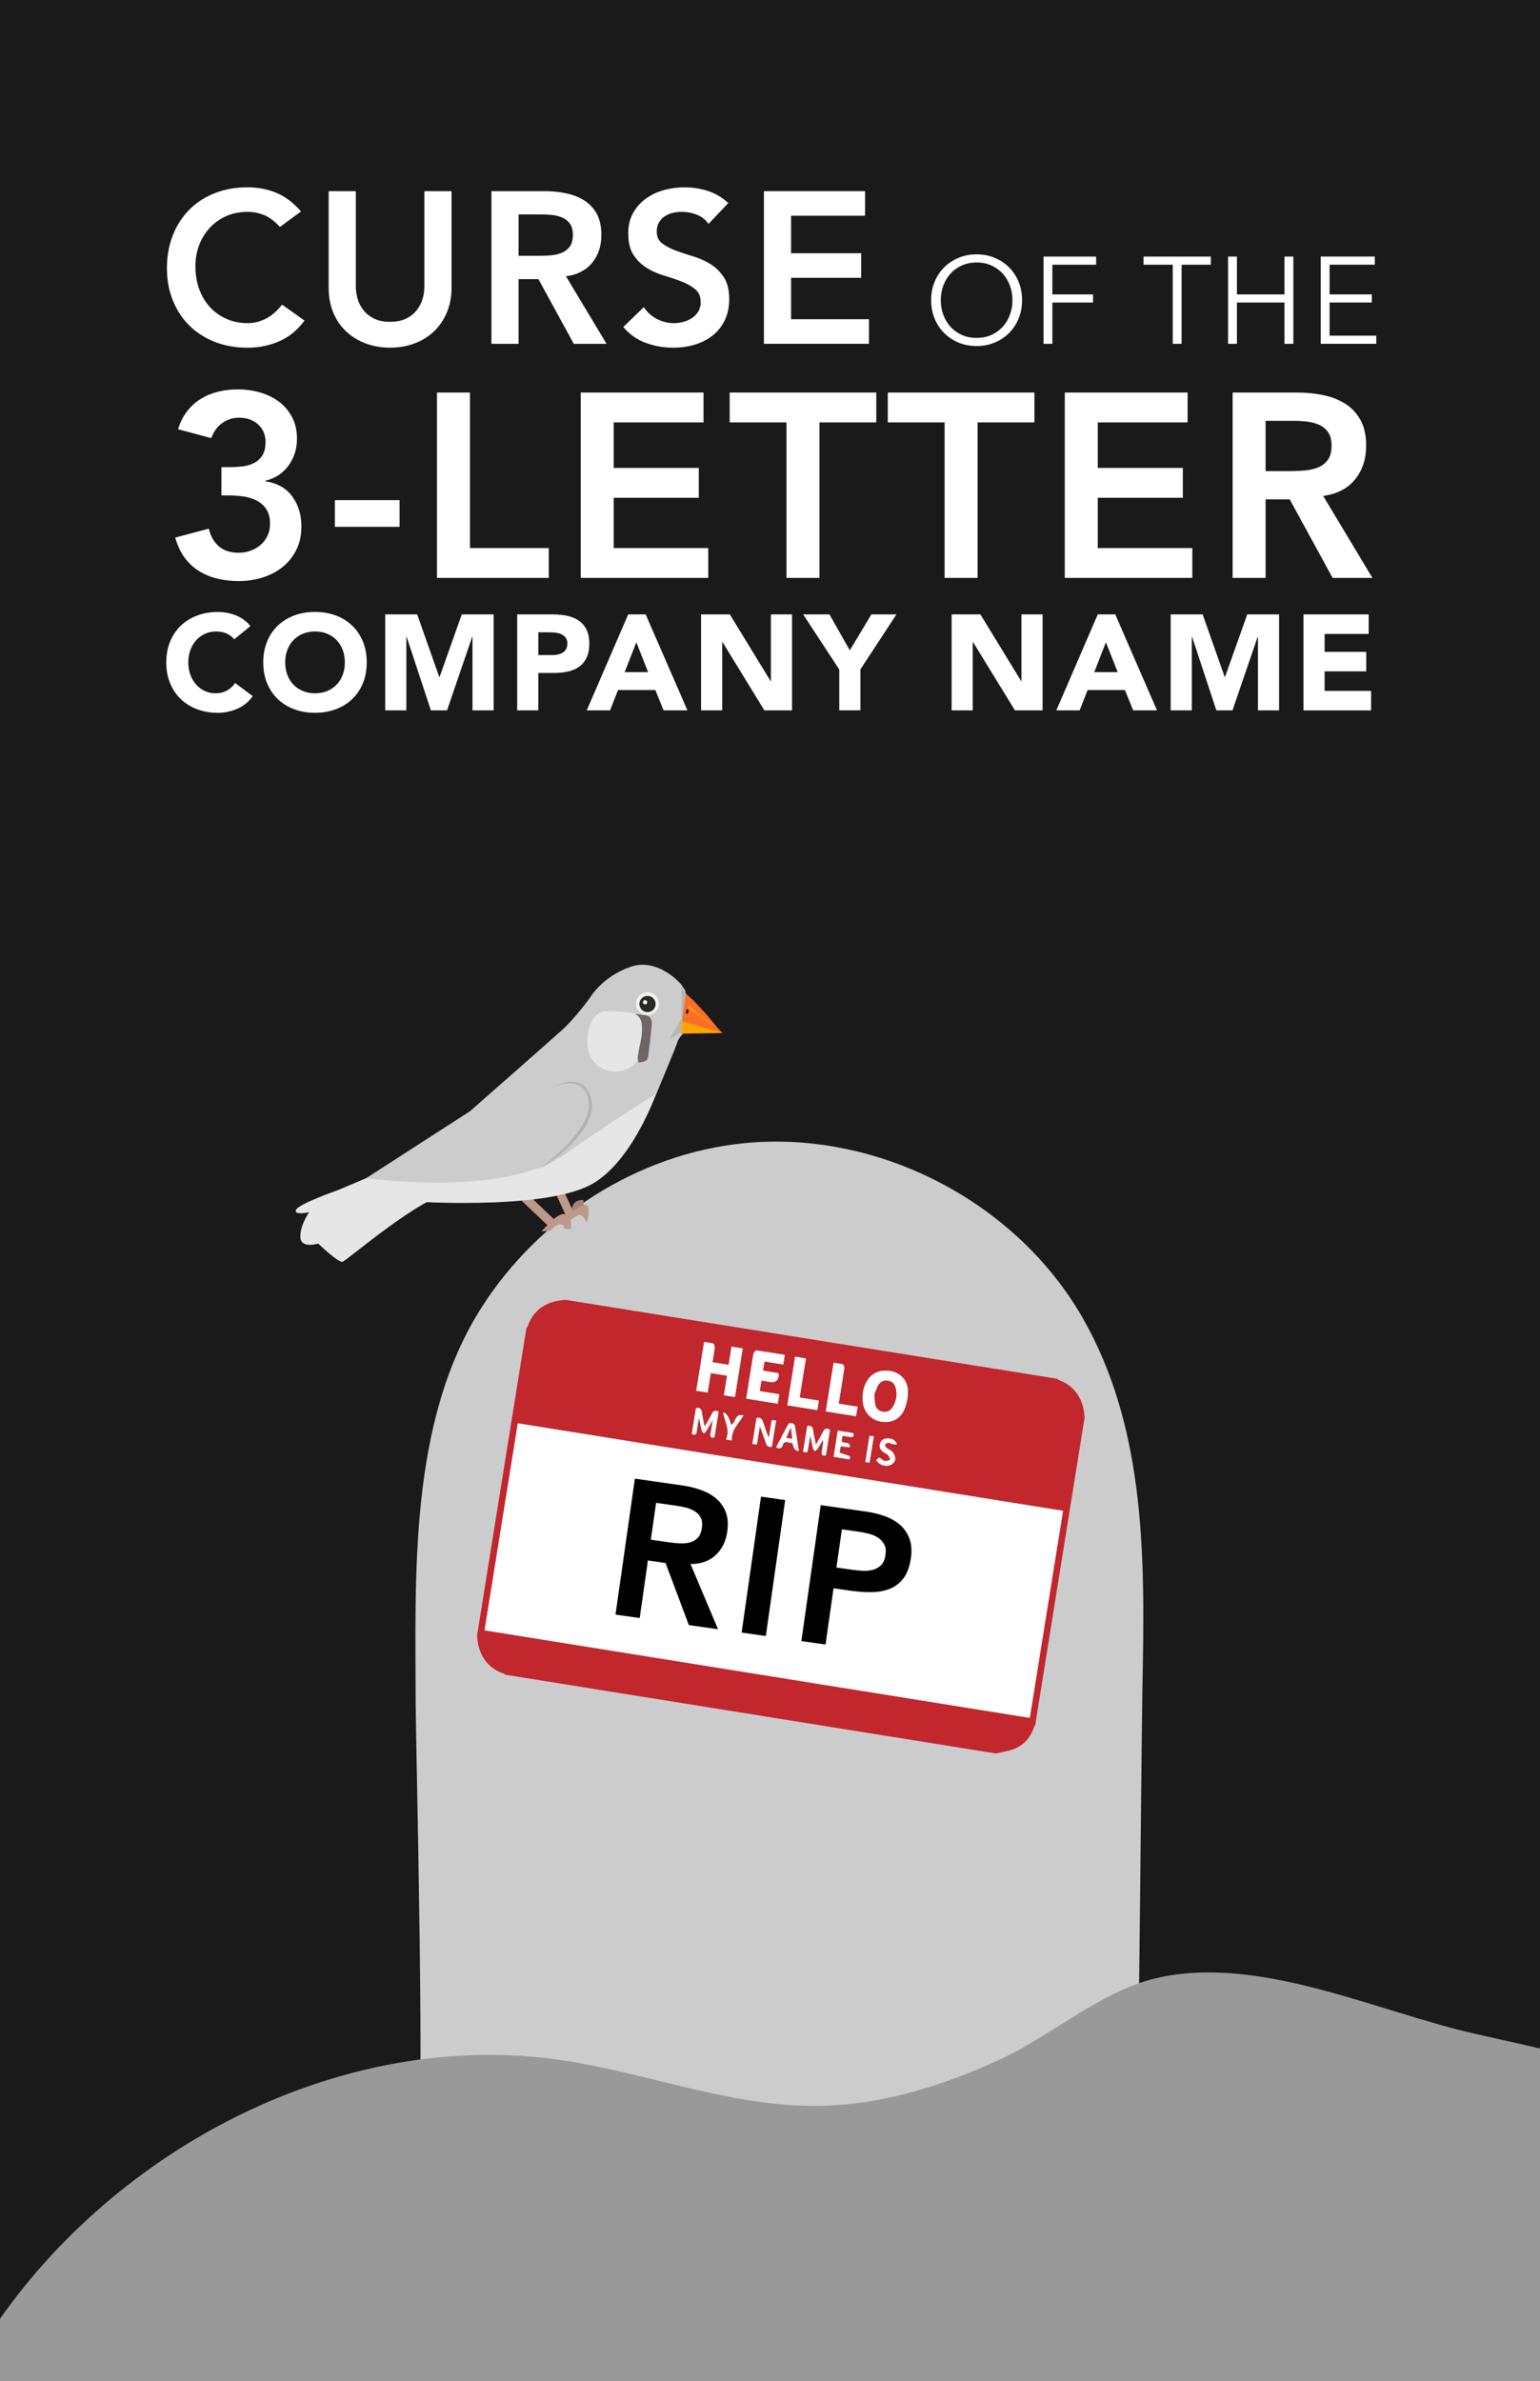 <?xml version="1.0" encoding="UTF-8"?><svg id="Layer_1" xmlns="http://www.w3.org/2000/svg" viewBox="0 0 500 773"><rect x="0" y="0" width="500" height="773" fill="#333333" stroke="none"/><rect x="-4.55" y="-7.66" width="507.75" height="804.57" rx="12.01" ry="12.01" style="fill:#1a1a1a;"/><g><path d="M368.82,482.15c2.96,22.09,2.5,44.87,2.08,67.03-.23,12.34-1.48,148-1.82,148H135.24c3.05-.01-.26-131.85-.28-143.86-.08-42.4-2.19-91.7,21.29-128.69,18.58-29.27,50.69-50.06,85.35-53.49,43.61-4.32,88.73,19.14,110.25,57.31,9.51,16.86,14.46,35.02,16.96,53.69Z" style="fill:#ccc;"/><g><path d="M352.13,460.28l-16.02,99.8c-.13,.2-.32,.39-.39,.61-1.02,3.14-2.98,5.58-5.95,6.9-1.98,.88-4.24,1.15-6.37,1.69l-159.32-25.57c-.15-.12-.29-.29-.46-.34-4.43-1.48-7.1-4.58-8.26-9.03-.28-1.08-.32-2.23-.47-3.34l16.02-99.8c.12-.15,.29-.29,.35-.46,1.72-4.94,5.22-7.71,10.34-8.51,.67-.11,1.35-.15,2.03-.23,53.21,8.54,106.41,17.08,159.62,25.62,.14,.12,.27,.3,.43,.36,4.38,1.61,7.01,4.76,8.07,9.25,.23,1,.28,2.04,.41,3.06Zm-7,30.22l-177-28.41-10.79,67.2,177,28.41,10.79-67.2Zm-64.97-38.49c-.02,.89-.09,1.79-.05,2.68,.14,3.44,2.41,6.14,5.68,6.8,3.41,.69,6.5-.7,7.84-3.95,.74-1.78,1.17-3.84,1.15-5.76-.05-4.07-2.96-6.69-7.04-6.79-4-.1-6.75,2.48-7.57,7.02Zm-41.57,1.54l2.53-15.77-3.62-.58-.95,5.91-5.26-.84c.27-1.68,.57-3.24,.74-4.82,.04-.41-.24-1.15-.53-1.24-.92-.3-1.92-.36-2.91-.52l-2.54,15.81,3.69,.59,1.01-6.31,5.3,.85-1.02,6.36,3.54,.57Zm3.68,.53l10.23,1.64,.49-3.06-6.34-1.02,.55-3.43c1.02,.16,1.9,.31,2.78,.45q2.68,.43,2.84-2.32c0-.13-.09-.27-.18-.55l-4.93-.79,.48-2.99,6.09,.98,.5-3.11c-3.12-.5-6.16-1.02-9.21-1.43-.27-.04-.84,.58-.92,.97-.46,2.4-.81,4.82-1.2,7.24-.39,2.45-.79,4.91-1.19,7.43Zm25.85,4.14l9.81,1.57,.5-3.09-6.13-.98c.12-.75,.21-1.29,.29-1.83,.51-3.21,1.05-6.41,1.51-9.62,.06-.42-.17-1.21-.44-1.3-.96-.3-2-.38-3.01-.54l-2.53,15.79Zm-9.96-17.74l-2.53,15.75,9.73,1.56,.49-3.07-6.23-1,2.04-12.68-3.49-.56Zm11.31,23.67c-1.23-.67-1.83-.21-2.32,.81-.64,1.34-1.43,2.61-2.25,4.07-.33-1.65-.69-3.1-.88-4.58-.16-1.23-.66-1.77-1.93-1.48l-1.34,8.36c1.35,.29,1.37,.29,1.57-.81,.27-1.54,.5-3.09,.74-4.55,.27,1.29,.53,2.7,.87,4.09,.09,.39,.39,.73,.6,1.09,.31-.27,.71-.48,.93-.81,.64-.98,1.2-2.01,1.8-3.02,0,1.35-.16,2.59-.42,3.81-.24,1.15,.12,1.58,1.31,1.33l1.33-8.31Zm-42.54-3.97c.27,1.27,.54,2.72,.89,4.15,.09,.37,.43,.69,.65,1.03,.27-.25,.62-.45,.81-.76,.77-1.26,1.49-2.56,2.15-3.71-.23,1.41-.43,2.93-.72,4.43-.23,1.15,.13,1.58,1.25,1.33l1.34-8.35c-1.2-.61-1.79-.18-2.28,.87-.63,1.34-1.43,2.6-2.24,4.04-.33-1.64-.7-3.09-.88-4.56-.15-1.25-.67-1.76-1.94-1.5l-1.34,8.36c.97,.46,1.46,.31,1.59-.77,.19-1.57,.49-3.14,.72-4.57Zm22.75,6.31h-.25c-.58-1.63-1.2-3.25-1.73-4.9-.35-1.09-.94-1.55-2.08-1.21l-1.35,8.41,1.47,.16,.96-5.95c.7,1.93,1.39,3.68,1.95,5.47,.33,1.06,.92,1.4,1.94,1.21l1.37-8.51-1.41-.09-.87,5.41Zm22.33-2.03l-1.37,8.51,5.17,.83c.06-.39,.22-.99,.15-1.01-1.11-.42-2.24-.78-3.38-1.15l.34-2.11,3.02,.34c0-2.19-2.06-1-2.72-1.94l.29-1.81c.86,.14,1.6,.23,2.33,.38,1.11,.23,1.44-.19,1.18-1.24l-5.01-.8Zm-12.67,6.64c-.42-2.8-.81-5.49-1.26-8.17-.06-.33-.48-.76-.8-.84-.41-.1-1.17-.05-1.31,.2-1.37,2.49-2.65,5.04-3.95,7.56,1.15,.67,1.78,.35,2.08-.66,.29-.94,.85-1.23,1.79-.94,.46,.14,.96,.17,1.39,.23q.46,2.5,2.06,2.61Zm31.89-2.17c-.68-1.55-1.75-1.95-3-1.96-1.15,0-2.05,.44-2.46,1.57-.43,1.2,0,2.14,1.01,2.85,.53,.37,1.17,.63,1.6,1.08,.35,.37,.46,.95,.68,1.44-.59,.16-1.2,.5-1.75,.42-.54-.08-1.01-.59-1.52-.9-.12-.07-.25-.12-.42-.19l-.9,.85c1.12,1.49,2.63,2.04,4.24,1.68,.76-.17,1.69-1.02,1.9-1.75,.2-.72-.23-1.8-.72-2.48-.46-.64-1.4-.92-2.04-1.45-.29-.24-.6-.81-.5-1.08,.12-.31,.68-.61,1.06-.61,.46,0,.91,.35,1.38,.44,.47,.09,.96,.06,1.44,.08Zm-49.86-9.38c-2.93-.83-2.4,2.47-3.99,3.07q-1.12-4.01-2.62-4.01c.61,2.89,2.29,5.62,.99,8.74l1.86,.3c-.3-3.38,2.17-5.38,3.76-8.1Zm40.94,15.32l1.38-8.59-1.38-.12-1.36,8.49,1.36,.22Z" style="fill:#c1272d;"/><path d="M345.13,490.5l-10.79,67.2-177-28.41,10.79-67.2,177,28.41Z" style="fill:#fff;"/><path d="M280.17,452.01c.81-4.54,3.57-7.12,7.57-7.02,4.08,.1,6.99,2.72,7.04,6.79,.03,1.93-.41,3.98-1.15,5.76-1.34,3.25-4.43,4.64-7.84,3.95-3.27-.66-5.54-3.36-5.68-6.8-.04-.89,.03-1.79,.05-2.68Zm3.74,.61c.09,1.14,.06,2.3,.29,3.39,.25,1.19,1.05,1.98,2.32,2.25,1.35,.29,2.42-.17,3.14-1.23,1.36-2,1.74-4.23,1.11-6.57-.34-1.24-1.23-2.06-2.55-2.23-1.3-.16-2.4,.34-3.05,1.47-.51,.89-.82,1.89-1.25,2.92Z" style="fill:#fff;"/><path d="M238.6,453.55l-3.54-.57,1.02-6.36-5.3-.85-1.01,6.31-3.69-.59,2.54-15.81c.99,.16,1.99,.22,2.91,.52,.29,.09,.57,.83,.53,1.24-.17,1.58-.47,3.15-.74,4.82l5.26,.84,.95-5.91,3.62,.58-2.53,15.77Z" style="fill:#fff;"/><path d="M242.28,454.08c.41-2.53,.8-4.98,1.19-7.43,.39-2.42,.74-4.84,1.2-7.24,.07-.38,.65-1,.92-.97,3.05,.41,6.09,.93,9.21,1.43l-.5,3.11-6.09-.98-.48,2.99,4.93,.79c.1,.28,.19,.42,.18,.55q-.16,2.75-2.84,2.32c-.88-.14-1.77-.28-2.78-.45l-.55,3.43,6.34,1.02-.49,3.06-10.23-1.64Z" style="fill:#fff;"/><path d="M268.13,458.22l2.53-15.79c1.01,.16,2.05,.24,3.01,.54,.27,.08,.5,.88,.44,1.3-.46,3.21-1,6.41-1.51,9.62-.09,.54-.17,1.08-.29,1.83l6.13,.98-.5,3.09-9.81-1.57Z" style="fill:#fff;"/><path d="M258.17,440.48l3.49,.56-2.04,12.68,6.23,1-.49,3.07-9.73-1.56,2.53-15.75Z" style="fill:#fff;"/><path d="M269.48,464.15l-1.33,8.31c-1.19,.25-1.55-.18-1.31-1.33,.26-1.22,.41-2.46,.42-3.81-.59,1.01-1.16,2.04-1.8,3.02-.22,.33-.61,.55-.93,.81-.2-.36-.5-.7-.6-1.09-.33-1.39-.6-2.8-.87-4.09-.23,1.46-.46,3.01-.74,4.55-.19,1.1-.22,1.1-1.57,.81l1.34-8.36c1.27-.29,1.78,.25,1.93,1.48,.19,1.47,.55,2.92,.88,4.58,.82-1.47,1.6-2.73,2.25-4.07,.49-1.02,1.09-1.48,2.32-.81Z" style="fill:#fff;"/><path d="M226.94,460.19c-.23,1.44-.53,3-.72,4.57-.13,1.08-.62,1.23-1.59,.77l1.34-8.36c1.26-.26,1.78,.25,1.94,1.5,.18,1.47,.55,2.92,.88,4.56,.81-1.44,1.61-2.7,2.24-4.04,.49-1.05,1.08-1.48,2.28-.87l-1.34,8.35c-1.13,.25-1.48-.18-1.25-1.33,.3-1.5,.5-3.02,.72-4.43-.66,1.15-1.38,2.44-2.15,3.71-.18,.3-.53,.51-.81,.76-.22-.34-.56-.65-.65-1.03-.35-1.43-.63-2.88-.89-4.15Z" style="fill:#fff;"/><path d="M249.69,466.49l.87-5.41,1.41,.09-1.37,8.51c-1.02,.2-1.61-.15-1.94-1.21-.56-1.79-1.25-3.54-1.95-5.47l-.96,5.95-1.47-.16,1.35-8.41c1.14-.34,1.73,.12,2.08,1.21,.53,1.65,1.15,3.27,1.73,4.91h.25Z" style="fill:#fff;"/><path d="M272.03,464.46l5.01,.8c.26,1.05-.07,1.48-1.18,1.24-.73-.15-1.47-.24-2.33-.38l-.29,1.81c.66,.93,2.72-.25,2.72,1.94l-3.02-.34-.34,2.11c1.14,.37,2.28,.73,3.38,1.15,.06,.02-.09,.62-.15,1.01l-5.17-.83,1.37-8.51Z" style="fill:#fff;"/><path d="M259.35,471.1q-1.6-.12-2.06-2.61c-.43-.07-.93-.09-1.39-.23-.94-.29-1.5,0-1.79,.94-.31,1.01-.93,1.33-2.08,.66,1.3-2.53,2.58-5.07,3.95-7.56,.14-.25,.9-.3,1.31-.2,.33,.08,.75,.51,.8,.84,.46,2.68,.84,5.37,1.26,8.17Zm-2.15-3.99l-.44-3.62-1.47,3.32,1.9,.31Z" style="fill:#fff;"/><path d="M291.25,468.92c-.48-.02-.98,0-1.44-.08-.47-.1-.93-.45-1.38-.44-.37,0-.93,.31-1.06,.61-.1,.26,.21,.84,.5,1.08,.64,.54,1.58,.81,2.04,1.45,.49,.68,.92,1.76,.72,2.48-.21,.73-1.14,1.58-1.9,1.75-1.62,.35-3.12-.19-4.24-1.68l.9-.85c.17,.08,.31,.12,.42,.19,.51,.31,.98,.82,1.52,.9,.55,.08,1.16-.26,1.75-.42-.22-.49-.34-1.08-.68-1.44-.43-.46-1.07-.72-1.6-1.08-1.02-.7-1.44-1.65-1.01-2.85,.41-1.13,1.31-1.58,2.46-1.57,1.25,0,2.32,.41,3,1.96Z" style="fill:#fff;"/><path d="M241.39,459.54c-1.59,2.72-4.06,4.71-3.76,8.1l-1.86-.3c1.3-3.12-.38-5.85-.99-8.74q1.51,0,2.62,4.01c1.59-.61,1.06-3.9,3.99-3.07Z" style="fill:#fff;"/><path d="M282.32,474.86l-1.36-.22,1.36-8.49,1.38,.12-1.38,8.59Z" style="fill:#fff;"/><path d="M283.91,452.62c.43-1.02,.73-2.03,1.25-2.92,.65-1.12,1.75-1.63,3.05-1.47,1.32,.16,2.21,.98,2.55,2.23,.64,2.33,.25,4.57-1.11,6.57-.72,1.06-1.79,1.52-3.14,1.23-1.28-.27-2.07-1.06-2.32-2.25-.23-1.1-.2-2.25-.29-3.39Z" style="fill:#c1272d;"/><path d="M257.2,467.1l-1.9-.31,1.47-3.32,.44,3.62Z" style="fill:#c1272d;"/></g><g><path d="M206.13,480.05l15.33,2.19c2.12,.3,4.14,.79,6.06,1.47,1.92,.68,3.58,1.6,4.98,2.78,1.4,1.17,2.44,2.64,3.13,4.39,.68,1.75,.85,3.87,.49,6.37-.46,3.2-1.72,5.75-3.8,7.66-2.07,1.91-4.79,2.86-8.13,2.85l8.94,21.18-9.48-1.35-7.56-20.16-5.73-.82-2.67,18.7-7.85-1.12,6.29-44.13Zm11.3,20.69c1.12,.16,2.25,.27,3.39,.32,1.14,.06,2.2-.05,3.19-.31,.99-.26,1.84-.76,2.53-1.48,.7-.73,1.15-1.82,1.36-3.27,.18-1.29,.06-2.37-.37-3.23-.43-.87-1.05-1.56-1.87-2.08-.82-.52-1.75-.92-2.79-1.19-1.04-.28-2.06-.48-3.06-.63l-6.79-.97-1.71,11.97,6.11,.87Z"/><path d="M247.08,485.89l7.85,1.12-6.29,44.13-7.85-1.12,6.29-44.13Z"/><path d="M266.47,488.65l14.83,2.11c2.12,.3,4.14,.8,6.05,1.5,1.91,.7,3.55,1.64,4.91,2.83,1.36,1.19,2.36,2.67,3.02,4.44,.66,1.77,.81,3.88,.46,6.33-.4,2.78-1.19,4.96-2.39,6.53-1.2,1.57-2.67,2.7-4.43,3.41-1.75,.7-3.73,1.07-5.91,1.1-2.19,.03-4.45-.12-6.77-.46l-5.61-.8-2.6,18.26-7.85-1.12,6.29-44.13Zm9.86,20.93c1.12,.16,2.29,.28,3.51,.37,1.22,.09,2.36,0,3.44-.27s2-.78,2.76-1.51c.76-.74,1.25-1.86,1.46-3.35,.2-1.37,.06-2.5-.41-3.4-.47-.89-1.13-1.62-1.98-2.19-.85-.57-1.83-.99-2.94-1.28-1.1-.28-2.18-.5-3.22-.65l-5.61-.8-1.77,12.4,4.74,.68Z"/></g><g><g><g><path d="M184.98,394.8s.66-4.3,2.35-4.88,2.05-.28,2.05-.28l.22,2.78-4.61,2.39Z" style="fill:#a38479;"/><polygon points="184.12 395.56 186.29 393.73 179.15 378.02 176.98 379.86 184.12 395.56" style="fill:#bc998a;"/><path d="M185.94,393.36s4.26-3.46,4.92-1.7-.3,5.28-.3,5.28c0,0-1.4-2.91-2.62-2.48-1.23,.42-2.69,1.63-2.69,1.63l.21,2.62s-2.53,.81-2.43-.38-.07-2.49-.07-2.49l2.99-2.48Z" style="fill:#bc998a;"/></g><polygon points="178.28 375.21 179.81 379.48 178.86 378.97 178.65 379.88 177.55 379.94 177.29 381.12 175.5 378.95 178.28 375.21" style="fill:#e6e6e6;"/></g><g><rect x="170.81" y="381.16" width="2.87" height="18.78" transform="translate(574.15 534.32) rotate(133.48)" style="fill:#bc998a;"/><path d="M178.47,396.95s3.93-3.96,5.28-2.48c1.35,1.47,1.38,4.86,1.38,4.86,0,0-2.61-2.38-3.93-1.76-1.32,.62-2.65,2-2.65,2l-2.8,.21,2.73-2.83Z" style="fill:#bc998a;"/></g><g><path d="M216.55,345.11s-8.52,31.01-24.91,39.6c-16.4,8.58-61.29,5.16-61.29,5.16l16.32-4.39,69.88-40.37Z" style="fill:#e6e6e6;"/><path d="M194.93,364.55s-34.7,19.39-46.98,21.84c-12.28,2.45-35.33,23.02-36.8,23.25-1.47,.22-7.82-5.9-7.82-5.9,0,0-5.66,1.76-5.81-2.09-.15-3.86,2.85-8.1,2.85-8.1,0,0-5.23,1.16-4.22-.82,1.01-1.98,13.64-6.38,13.64-6.38l37.68-15.93,47.45-5.86Z" style="fill:#e6e6e6;"/><path d="M221.24,319.68s-7.51-9.05-16.71-5.74c-9.2,3.31-12.92,9.9-12.92,9.9,0,0-4.74,6.59-9.15,10.58-4.22,3.82-29.9,26.37-29.9,26.37l-33.67,21.7s44.26,6.41,64.32-7.6c20.05-14.01,29.89-19.8,29.89-19.8,0,0,6.61-15.65,6.95-17.08,.34-1.43,3.86-4.45,3.86-4.45l-1.4-11.96-1.29-1.91Z" style="fill:#ccc;"/><circle cx="210.21" cy="325.85" r="3.72" style="fill:#f2f2f2;"/><g><path d="M222.11,321.6c-.04,.59,2.7,2.84,3.18,3.34,1.16,1.24,2.32,2.48,3.47,3.73,2,2.18,3.73,4.71,5.86,6.74l-12.66-3.57c-.16-.04-.33-.1-.42-.23-.11-.15-.1-.35-.09-.53l.68-9.48Z" style="fill:#fa6e27;"/><polygon points="221.41 331.54 234.78 335.37 220.95 335.59 221.41 331.54" style="fill:#ffa403;"/><polygon points="231.72 333.23 223.57 327.3 223.42 326.29 231.72 333.23" style="fill:#ffa403;"/><ellipse cx="223.12" cy="328.43" rx=".77" ry=".42" transform="translate(-130.87 508.25) rotate(-82.74)" style="fill:#251b1a;"/><polygon points="222.67 322.51 221.27 320.43 221.29 330.74 217.31 337.32 220.91 335.4 222.67 322.51" style="fill:#b6b6b6;"/></g><circle cx="210.23" cy="325.96" r="2.64" style="fill:#292927;"/><path d="M190.8,339.81c.35,4.82,4.66,8.43,9.61,8.07,4.95-.36,8.68-4.57,8.32-9.39-.18-2.41,1.99-6.98,.25-8.44-1.74-1.46-9.85-1.87-12.33-1.69-4.95,.36-6.21,6.63-5.86,11.45Z" style="fill:#e6e6e6;"/><circle cx="209.45" cy="325.38" r=".68" style="fill:#fff;"/><path d="M211.31,330.7c.63,1.24,.1,3.26-.01,4.77-.13,1.62-.31,3.23-.55,4.84-.14,.95-.11,3.38-.97,4.01-.32,.24-.73,.32-1.12,.4-1.21,.24-1.35,.46-1.55-.7-.17-.96,.15-2.18,.32-3.12,.35-1.94,.91-3.88,.98-5.86,.04-1.23,.11-2.48-.29-3.65-.39-1.16-1.37-2.22-2.59-2.31l4.08,.54c.9,.12,1.41,.52,1.7,1.07Z" style="fill:#706464;"/><path d="M179.95,352.73c1.63-.87,3.44-1.43,5.34-1.56,.47,.03,.96-.02,1.43,.1l.71,.13,.69,.25,.34,.13,.32,.19,.63,.39c.36,.32,.74,.66,1.05,1.04,.26,.41,.59,.8,.78,1.25,.18,.45,.38,.9,.53,1.36,.21,.93,.46,1.87,.46,2.85,.02,1.96-.59,3.84-1.43,5.54-1.73,3.39-4.28,6.2-7.02,8.7-2.76,2.49-5.73,4.72-8.91,6.6,1.46-1.12,2.91-2.27,4.29-3.48,1.4-1.19,2.76-2.42,4.05-3.72,1.28-1.3,2.54-2.63,3.66-4.06,1.13-1.42,2.18-2.91,2.96-4.52,.42-.79,.72-1.63,.99-2.47,.22-.85,.38-1.72,.38-2.59-.03-1.71-.45-3.56-1.41-4.96-.96-1.46-2.74-2.13-4.51-2.19-1.8-.05-3.62,.38-5.34,1.03Z" style="fill:#b3b3b3;"/></g></g></g><path d="M537.16,673.96c-19.16-4.81-38.43-9.27-57.72-13.56-32.05-7.12-71.05-26.21-104.57-18.05-17.59,4.28-33.71,18.67-50.29,26.3-18.85,8.68-39.03,15-60.03,15.04-27.85,.06-54.45-10.71-81.99-14.81-71.47-10.65-145.1,28.48-184.48,86.71l-13.36,306.75,483.51,66.82,60.14-264.23,8.79-190.97Z" style="fill:#999;"/><rect x="13.12" y="11.65" width="473.76" height="749.71" rx="12.01" ry="12.01" style="fill:none;"/><g><path d="M90.88,73.68c-1.82-1.96-3.58-3.27-5.29-3.92-1.7-.65-3.42-.98-5.14-.98-2.57,0-4.89,.46-6.96,1.37-2.08,.91-3.86,2.17-5.36,3.78-1.49,1.61-2.65,3.49-3.46,5.64-.82,2.15-1.22,4.46-1.22,6.93,0,2.66,.41,5.11,1.22,7.35,.82,2.24,1.97,4.18,3.46,5.81,1.49,1.63,3.28,2.92,5.36,3.85,2.08,.93,4.4,1.4,6.96,1.4,2.01,0,3.96-.48,5.84-1.44,1.89-.96,3.65-2.48,5.29-4.58l7.28,5.18c-2.24,3.08-4.97,5.32-8.19,6.72-3.22,1.4-6.65,2.1-10.29,2.1-3.83,0-7.34-.62-10.54-1.85-3.2-1.24-5.95-2.99-8.26-5.25-2.31-2.26-4.12-4.98-5.42-8.16-1.31-3.17-1.96-6.7-1.96-10.57s.65-7.57,1.96-10.81c1.31-3.24,3.12-6.01,5.42-8.29,2.31-2.29,5.06-4.05,8.26-5.29,3.2-1.24,6.71-1.86,10.54-1.86,3.36,0,6.48,.6,9.34,1.79,2.87,1.19,5.54,3.21,8.02,6.05l-6.86,5.04Z" style="fill:#fff;"/><path d="M146.6,93.42c0,2.99-.51,5.68-1.54,8.08-1.03,2.4-2.43,4.45-4.2,6.12-1.77,1.68-3.88,2.98-6.3,3.88-2.43,.91-5.06,1.37-7.91,1.37s-5.48-.46-7.91-1.37c-2.43-.91-4.54-2.2-6.33-3.88-1.8-1.68-3.2-3.72-4.2-6.12-1-2.4-1.5-5.1-1.5-8.08v-31.36h8.82v31.08c0,1.21,.19,2.49,.56,3.82,.37,1.33,.99,2.55,1.85,3.67s2.01,2.04,3.43,2.77c1.42,.72,3.18,1.08,5.28,1.08s3.86-.36,5.29-1.08c1.42-.72,2.57-1.65,3.43-2.77,.86-1.12,1.48-2.34,1.85-3.67,.37-1.33,.56-2.6,.56-3.82v-31.08h8.82v31.36Z" style="fill:#fff;"/><path d="M159.55,62.06h17.22c2.38,0,4.68,.22,6.89,.67s4.19,1.2,5.92,2.27c1.73,1.07,3.1,2.52,4.13,4.34,1.03,1.82,1.54,4.13,1.54,6.93,0,3.59-.99,6.6-2.98,9.03-1.98,2.43-4.82,3.9-8.5,4.41l13.16,21.91h-10.64l-11.48-21h-6.44v21h-8.82V62.06Zm15.68,21c1.26,0,2.52-.06,3.78-.18,1.26-.12,2.42-.4,3.46-.84,1.05-.44,1.9-1.12,2.55-2.03,.65-.91,.98-2.18,.98-3.81,0-1.45-.3-2.61-.91-3.5-.61-.89-1.4-1.55-2.38-2-.98-.44-2.07-.74-3.25-.88-1.19-.14-2.35-.21-3.46-.21h-7.63v13.44h6.86Z" style="fill:#fff;"/><path d="M230.04,72.7c-.93-1.35-2.18-2.34-3.75-2.97-1.56-.63-3.21-.95-4.94-.95-1.03,0-2.02,.12-2.97,.35-.96,.23-1.82,.61-2.59,1.12-.77,.51-1.39,1.18-1.86,2-.47,.82-.7,1.79-.7,2.91,0,1.68,.58,2.96,1.75,3.85,1.17,.89,2.61,1.66,4.34,2.31,1.73,.65,3.62,1.28,5.67,1.89,2.05,.61,3.94,1.45,5.67,2.52,1.73,1.07,3.17,2.5,4.34,4.27,1.17,1.77,1.75,4.13,1.75,7.07,0,2.66-.49,4.98-1.47,6.96-.98,1.98-2.3,3.63-3.96,4.93-1.66,1.31-3.58,2.29-5.78,2.94-2.19,.65-4.5,.98-6.93,.98-3.08,0-6.04-.51-8.89-1.54-2.85-1.03-5.3-2.75-7.35-5.18l6.65-6.44c1.07,1.63,2.48,2.91,4.23,3.82s3.61,1.37,5.57,1.37c1.03,0,2.05-.14,3.08-.42,1.03-.28,1.96-.7,2.8-1.26,.84-.56,1.52-1.27,2.03-2.13,.51-.86,.77-1.85,.77-2.97,0-1.82-.58-3.22-1.75-4.2-1.17-.98-2.61-1.81-4.34-2.49-1.73-.68-3.62-1.32-5.67-1.92-2.05-.61-3.94-1.43-5.67-2.49-1.73-1.05-3.17-2.45-4.34-4.2-1.17-1.75-1.75-4.1-1.75-7.04,0-2.57,.52-4.78,1.58-6.65,1.05-1.87,2.43-3.42,4.13-4.65,1.7-1.24,3.65-2.16,5.84-2.77,2.19-.61,4.43-.91,6.72-.91,2.61,0,5.15,.4,7.59,1.19,2.45,.79,4.66,2.1,6.62,3.92l-6.44,6.79Z" style="fill:#fff;"/><path d="M248.03,62.06h32.83v7.98h-24.01v12.18h22.75v7.98h-22.75v13.44h25.27v7.98h-34.09V62.06Z" style="fill:#fff;"/><path d="M331.84,97.46c0,2.16-.37,4.15-1.12,5.96-.75,1.81-1.78,3.38-3.1,4.7-1.32,1.32-2.88,2.35-4.68,3.1-1.8,.75-3.75,1.12-5.86,1.12s-4.06-.37-5.86-1.12c-1.8-.75-3.36-1.78-4.68-3.1-1.32-1.32-2.35-2.89-3.1-4.7-.75-1.81-1.12-3.8-1.12-5.96s.37-4.15,1.12-5.96c.75-1.81,1.78-3.38,3.1-4.7,1.32-1.32,2.88-2.35,4.68-3.1,1.8-.75,3.75-1.12,5.86-1.12s4.06,.37,5.86,1.12c1.8,.75,3.36,1.78,4.68,3.1s2.35,2.89,3.1,4.7c.75,1.81,1.12,3.8,1.12,5.96Zm-3.12,0c0-1.63-.27-3.18-.8-4.66-.53-1.48-1.3-2.78-2.3-3.9s-2.22-2.01-3.66-2.68c-1.44-.67-3.07-1-4.88-1s-3.44,.33-4.88,1c-1.44,.67-2.66,1.56-3.66,2.68s-1.77,2.42-2.3,3.9c-.53,1.48-.8,3.03-.8,4.66s.27,3.18,.8,4.66,1.3,2.78,2.3,3.9c1,1.12,2.22,2.01,3.66,2.68,1.44,.67,3.07,1,4.88,1s3.44-.33,4.88-1c1.44-.67,2.66-1.56,3.66-2.68,1-1.12,1.77-2.42,2.3-3.9s.8-3.03,.8-4.66Z" style="fill:#fff;"/><path d="M341.68,111.62h-2.88v-28.32h17.08v2.64h-14.2v9.64h13.2v2.64h-13.2v13.4Z" style="fill:#fff;"/><path d="M383.64,111.62h-2.88v-25.68h-9.48v-2.64h21.84v2.64h-9.48v25.68Z" style="fill:#fff;"/><path d="M398.72,83.3h2.88v12.28h15.44v-12.28h2.88v28.32h-2.88v-13.4h-15.44v13.4h-2.88v-28.32Z" style="fill:#fff;"/><path d="M431.68,108.98h15.16v2.64h-18.04v-28.32h17.56v2.64h-14.68v9.64h13.72v2.64h-13.72v10.76Z" style="fill:#fff;"/><path d="M71.85,151.66h2.63c1.47,0,2.9-.08,4.29-.25,1.39-.17,2.63-.54,3.74-1.11,1.11-.57,2-1.39,2.68-2.46,.68-1.08,1.02-2.52,1.02-4.33,0-2.32-.79-4.22-2.38-5.69-1.59-1.47-3.66-2.21-6.21-2.21-2.04,0-3.87,.58-5.48,1.74-1.62,1.16-2.79,2.79-3.53,4.89l-10.79-2.89c.68-2.21,1.64-4.14,2.89-5.78,1.25-1.64,2.72-2.99,4.42-4.04,1.7-1.05,3.57-1.83,5.61-2.34,2.04-.51,4.17-.77,6.38-.77,2.61,0,5.07,.34,7.4,1.02,2.32,.68,4.36,1.69,6.12,3.02,1.76,1.33,3.16,3,4.21,5.01,1.05,2.01,1.57,4.35,1.57,7.01,0,3.23-.91,6.11-2.72,8.63-1.81,2.52-4.33,4.18-7.56,4.97v.17c3.85,.57,6.77,2.21,8.75,4.93,1.98,2.72,2.97,5.95,2.97,9.69,0,2.89-.55,5.44-1.66,7.65-1.11,2.21-2.59,4.07-4.46,5.57-1.87,1.5-4.04,2.63-6.5,3.4-2.46,.77-5.03,1.15-7.69,1.15-2.5,0-4.85-.27-7.06-.81-2.21-.54-4.21-1.37-5.99-2.51-1.79-1.13-3.33-2.59-4.63-4.38-1.3-1.78-2.29-3.92-2.97-6.42l10.88-2.89c.62,2.5,1.73,4.42,3.32,5.78,1.58,1.36,3.74,2.04,6.46,2.04,1.36,0,2.65-.23,3.87-.68,1.22-.45,2.29-1.09,3.23-1.91,.94-.82,1.67-1.81,2.21-2.97,.54-1.16,.81-2.45,.81-3.87,0-1.93-.41-3.5-1.23-4.72-.82-1.22-1.87-2.15-3.14-2.8-1.28-.65-2.71-1.09-4.29-1.32-1.59-.23-3.14-.34-4.67-.34h-2.46v-9.18Z" style="fill:#fff;"/><path d="M129.73,171.04h-21v-8.67h21v8.67Z" style="fill:#fff;"/><path d="M141.88,127.44h10.71v50.49h25.58v9.69h-36.29v-60.18Z" style="fill:#fff;"/><path d="M188.55,127.44h39.87v9.69h-29.16v14.79h27.62v9.69h-27.62v16.32h30.69v9.69h-41.4v-60.18Z" style="fill:#fff;"/><path d="M255.36,137.13h-18.45v-9.69h47.6v9.69h-18.45v50.49h-10.71v-50.49Z" style="fill:#fff;"/><path d="M306.7,137.13h-18.45v-9.69h47.6v9.69h-18.45v50.49h-10.71v-50.49Z" style="fill:#fff;"/><path d="M345.71,127.44h39.87v9.69h-29.16v14.79h27.62v9.69h-27.62v16.32h30.69v9.69h-41.4v-60.18Z" style="fill:#fff;"/><path d="M400.2,127.44h20.91c2.89,0,5.68,.27,8.37,.81,2.69,.54,5.09,1.46,7.18,2.76,2.1,1.3,3.77,3.06,5.02,5.27,1.25,2.21,1.87,5.01,1.87,8.42,0,4.36-1.21,8.02-3.61,10.96-2.41,2.95-5.85,4.73-10.33,5.35l15.98,26.61h-12.92l-13.94-25.5h-7.82v25.5h-10.71v-60.18Zm19.04,25.5c1.53,0,3.06-.07,4.59-.21,1.53-.14,2.93-.48,4.21-1.02,1.27-.54,2.31-1.36,3.1-2.47,.79-1.1,1.19-2.65,1.19-4.63,0-1.76-.37-3.17-1.1-4.25-.74-1.08-1.7-1.88-2.89-2.42-1.19-.54-2.51-.89-3.95-1.06s-2.85-.25-4.21-.25h-9.27v16.32h8.33Z" style="fill:#fff;"/><path d="M76.05,207.56c-.67-.82-1.5-1.45-2.49-1.89-.98-.44-2.12-.66-3.41-.66s-2.49,.25-3.59,.75c-1.1,.5-2.05,1.2-2.86,2.09-.81,.89-1.44,1.96-1.89,3.19-.46,1.23-.68,2.57-.68,4s.23,2.81,.68,4.03c.46,1.22,1.08,2.27,1.87,3.17s1.72,1.59,2.79,2.09c1.07,.5,2.22,.75,3.45,.75,1.41,0,2.65-.29,3.74-.88,1.08-.59,1.98-1.41,2.68-2.46l5.72,4.27c-1.32,1.85-2.99,3.21-5.02,4.09-2.02,.88-4.11,1.32-6.25,1.32-2.43,0-4.68-.38-6.73-1.14-2.05-.76-3.83-1.86-5.32-3.28s-2.66-3.15-3.5-5.17c-.84-2.02-1.25-4.28-1.25-6.78s.42-4.75,1.25-6.78c.84-2.02,2-3.75,3.5-5.17,1.5-1.42,3.27-2.51,5.32-3.28,2.05-.76,4.3-1.14,6.73-1.14,.88,0,1.8,.08,2.75,.24,.95,.16,1.89,.42,2.82,.77,.92,.35,1.81,.82,2.66,1.41,.85,.59,1.61,1.31,2.29,2.16l-5.28,4.31Z" style="fill:#fff;"/><path d="M85.47,215.04c0-2.49,.42-4.75,1.25-6.78,.84-2.02,2-3.75,3.5-5.17,1.5-1.42,3.27-2.51,5.32-3.28,2.05-.76,4.3-1.14,6.73-1.14s4.68,.38,6.73,1.14c2.05,.76,3.83,1.86,5.32,3.28,1.5,1.42,2.66,3.15,3.5,5.17,.84,2.02,1.25,4.28,1.25,6.78s-.42,4.75-1.25,6.78c-.84,2.02-2,3.75-3.5,5.17s-3.27,2.52-5.32,3.28c-2.05,.76-4.3,1.14-6.73,1.14s-4.68-.38-6.73-1.14c-2.05-.76-3.83-1.86-5.32-3.28s-2.66-3.15-3.5-5.17c-.84-2.02-1.25-4.28-1.25-6.78Zm7.13,0c0,1.47,.23,2.81,.68,4.03,.46,1.22,1.11,2.27,1.96,3.17s1.87,1.59,3.06,2.09c1.19,.5,2.51,.75,3.98,.75s2.79-.25,3.98-.75c1.19-.5,2.21-1.2,3.06-2.09s1.5-1.95,1.96-3.17c.46-1.22,.68-2.56,.68-4.03s-.23-2.77-.68-4c-.46-1.23-1.11-2.29-1.96-3.19s-1.87-1.59-3.06-2.09c-1.19-.5-2.52-.75-3.98-.75s-2.79,.25-3.98,.75c-1.19,.5-2.21,1.2-3.06,2.09s-1.5,1.96-1.96,3.19c-.46,1.23-.68,2.57-.68,4Z" style="fill:#fff;"/><path d="M125.07,199.47h10.38l7.17,20.33h.09l7.22-20.33h10.34v31.15h-6.86v-23.89h-.09l-8.18,23.89h-5.24l-7.88-23.89h-.09v23.89h-6.86v-31.15Z" style="fill:#fff;"/><path d="M167.92,199.47h11.57c1.61,0,3.14,.15,4.58,.44,1.44,.29,2.69,.8,3.76,1.52,1.07,.72,1.92,1.69,2.55,2.9,.63,1.22,.95,2.75,.95,4.6s-.29,3.34-.88,4.58c-.59,1.23-1.39,2.22-2.42,2.95-1.03,.73-2.24,1.25-3.65,1.56-1.41,.31-2.93,.46-4.58,.46h-5.02v12.14h-6.86v-31.15Zm6.86,13.2h4.58c.62,0,1.21-.06,1.78-.18,.57-.12,1.08-.32,1.54-.59s.82-.66,1.1-1.14c.28-.48,.42-1.09,.42-1.83,0-.79-.18-1.43-.55-1.91-.37-.48-.84-.86-1.41-1.12-.57-.26-1.21-.43-1.91-.51-.7-.07-1.38-.11-2.02-.11h-3.52v7.39Z" style="fill:#fff;"/><path d="M203.96,199.47h5.68l13.55,31.15h-7.74l-2.68-6.6h-12.1l-2.6,6.6h-7.57l13.46-31.15Zm2.64,9.06l-3.78,9.68h7.61l-3.83-9.68Z" style="fill:#fff;"/><path d="M227.63,199.47h9.33l13.24,21.65h.09v-21.65h6.86v31.15h-8.98l-13.6-22.18h-.09v22.18h-6.86v-31.15Z" style="fill:#fff;"/><path d="M272.47,217.33l-11.7-17.86h8.54l6.6,11.66,7-11.66h8.14l-11.7,17.86v13.29h-6.86v-13.29Z" style="fill:#fff;"/><path d="M308.98,199.47h9.33l13.24,21.65h.09v-21.65h6.86v31.15h-8.98l-13.6-22.18h-.09v22.18h-6.86v-31.15Z" style="fill:#fff;"/><path d="M356.42,199.47h5.68l13.55,31.15h-7.74l-2.68-6.6h-12.1l-2.6,6.6h-7.57l13.46-31.15Zm2.64,9.06l-3.78,9.68h7.61l-3.83-9.68Z" style="fill:#fff;"/><path d="M380.09,199.47h10.38l7.17,20.33h.09l7.22-20.33h10.34v31.15h-6.86v-23.89h-.09l-8.18,23.89h-5.24l-7.88-23.89h-.09v23.89h-6.86v-31.15Z" style="fill:#fff;"/><path d="M423.21,199.47h21.16v6.34h-14.3v5.81h13.51v6.34h-13.51v6.34h15.09v6.34h-21.96v-31.15Z" style="fill:#fff;"/></g></svg>